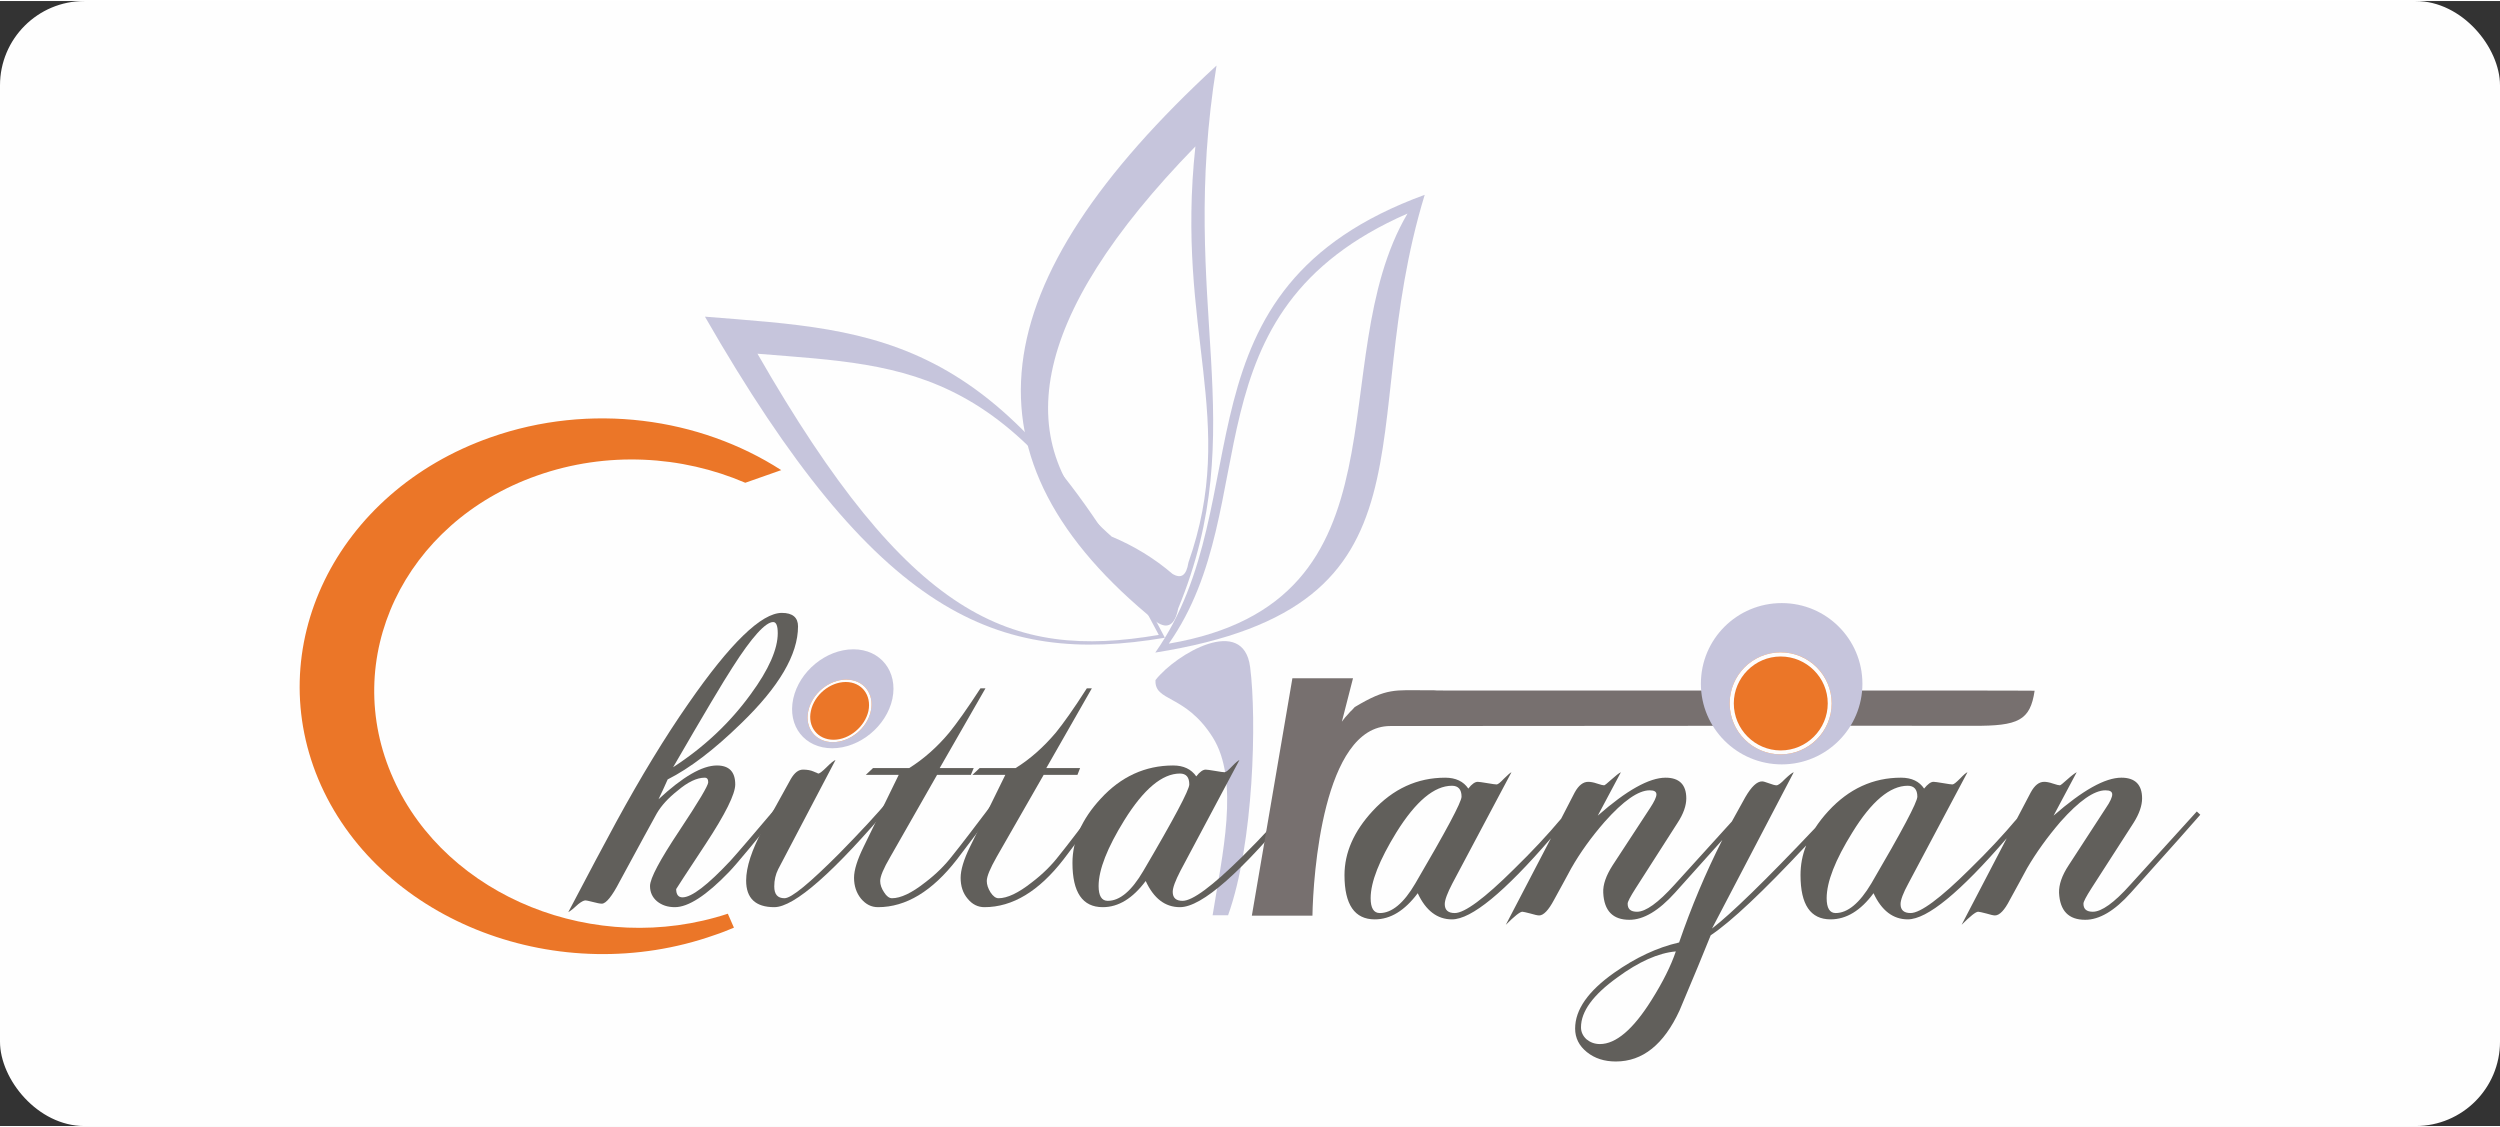 <?xml version="1.0" encoding="UTF-8"?>
<!DOCTYPE svg PUBLIC "-//W3C//DTD SVG 1.0//EN" "http://www.w3.org/TR/2001/REC-SVG-20010904/DTD/svg10.dtd">
<!-- Creator: CorelDRAW 2020 (64-Bit) -->
<svg xmlns="http://www.w3.org/2000/svg" xml:space="preserve" width="366px" height="165px" version="1.0" style="shape-rendering:geometricPrecision; text-rendering:geometricPrecision; image-rendering:optimizeQuality; fill-rule:evenodd; clip-rule:evenodd"
viewBox="0 0 114.69 51.61"
 xmlns:xlink="http://www.w3.org/1999/xlink"
 xmlns:xodm="http://www.corel.com/coreldraw/odm/2003">
 <rect x="0" y="0" width="114.69" height="51.61" fill="#333333" stroke="none"/>
 <defs>
  <style type="text/css">
   <![CDATA[
    .fil5 {fill:#FEFEFE}
    .fil0 {fill:#FEFEFE}
    .fil4 {fill:#EB7628}
    .fil1 {fill:#C6C5DC}
    .fil3 {fill:#77706F}
    .fil2 {fill:#615F5B}
   ]]>
  </style>
 </defs>
 <g id="Layer_x0020_1">
  <rect class="fil0" width="114.69" height="51.61" rx="3.87" ry="3.87"/>
  <g id="_2665785743312">
   <path class="fil1" d="M53.62 29.48c11.38,-1.94 6.95,-12.92 10.95,-19.73 -10.34,4.52 -6.46,13.33 -10.95,19.73zm-0.62 0.41c13.47,-2.14 9.05,-10.15 12.36,-21 -11.83,4.32 -7.44,13.98 -12.36,21z"/>
   <path class="fil1" d="M54.84 6.67c-7.7,7.9 -8.59,13.75 -3.84,17.9 1.03,0.43 1.96,1 2.79,1.71 0.4,0.24 0.64,0.07 0.73,-0.52 2.3,-6.55 -0.6,-10.58 0.32,-19.09zm0.97 -3.71c-10.82,9.97 -12.01,18.04 -2.75,25.53 0.51,0.34 0.84,0.14 0.99,-0.62 3.46,-8.4 -0.03,-13.87 1.76,-24.91z"/>
   <path class="fil1" d="M53.44 29.21c-7.7,1.3 -13.22,-1 -21.1,-14.73 8.02,0.65 13.78,0.63 21.1,14.73zm-0.28 -0.13c-6.82,1.16 -11.44,-0.75 -18.41,-12.9 7.09,0.58 11.93,0.44 18.41,12.9z"/>
   <path class="fil1" d="M53.01 31.15c0.95,-1.21 4.03,-3 4.34,-0.6 0.31,2.39 0.17,8.1 -1.01,11.39 -0.24,0 -0.47,0 -0.71,0 0.43,-2.72 1.26,-6.18 0,-8.17 -1.26,-1.99 -2.68,-1.61 -2.62,-2.62z"/>
   <path class="fil2" d="M59.58 36.77c-2.63,3.2 -4.44,4.8 -5.45,4.8 -0.68,0 -1.2,-0.4 -1.57,-1.2 -0.6,0.8 -1.25,1.2 -1.97,1.2 -0.93,0 -1.39,-0.68 -1.39,-2.03 0,-1.03 0.43,-2.01 1.29,-2.94 0.93,-1.02 2.05,-1.53 3.33,-1.53 0.48,0 0.83,0.17 1.06,0.5 0.16,-0.21 0.31,-0.31 0.43,-0.31 0.06,0 0.2,0.02 0.44,0.06 0.23,0.04 0.37,0.06 0.43,0.06 0.06,0 0.17,-0.09 0.34,-0.27 0.17,-0.18 0.29,-0.27 0.34,-0.29l-2.71 5.09c-0.23,0.45 -0.35,0.76 -0.35,0.96 0,0.27 0.15,0.41 0.45,0.41 0.46,0 1.36,-0.67 2.72,-2.01 0.95,-0.94 1.76,-1.82 2.44,-2.65l0.17 0.15z"/>
   <path class="fil2" d="M50.73 36.77c-0.2,0.31 -0.85,1.18 -1.94,2.61 -1.13,1.46 -2.34,2.19 -3.63,2.19 -0.3,0 -0.56,-0.13 -0.77,-0.39 -0.22,-0.26 -0.32,-0.58 -0.32,-0.96 0,-0.35 0.14,-0.83 0.43,-1.42l1.62 -3.3 -1.51 0 0.33 -0.31 1.65 0c0.68,-0.42 1.29,-0.97 1.85,-1.63 0.34,-0.42 0.82,-1.09 1.42,-2.03l0.23 0 -2.09 3.66 1.55 0 -0.12 0.31 -1.55 0 -2.16 3.77c-0.3,0.53 -0.45,0.89 -0.45,1.1 0,0.17 0.06,0.34 0.17,0.52 0.12,0.18 0.24,0.27 0.37,0.27 0.4,0 0.91,-0.24 1.53,-0.73 0.5,-0.38 0.91,-0.79 1.24,-1.22 0.39,-0.48 1.05,-1.35 1.99,-2.59l0.16 0.15z"/>
   <path class="fil2" d="M45.85 36.77c-0.21,0.31 -0.86,1.18 -1.95,2.61 -1.13,1.46 -2.34,2.19 -3.62,2.19 -0.31,0 -0.56,-0.13 -0.78,-0.39 -0.21,-0.26 -0.32,-0.58 -0.32,-0.96 0,-0.35 0.15,-0.83 0.44,-1.42l1.61 -3.3 -1.51 0 0.33 -0.31 1.66 0c0.67,-0.42 1.29,-0.97 1.84,-1.63 0.34,-0.42 0.82,-1.09 1.43,-2.03l0.23 0 -2.1 3.66 1.56 0 -0.13 0.31 -1.55 0 -2.15 3.77c-0.31,0.53 -0.46,0.89 -0.46,1.1 0,0.17 0.06,0.34 0.18,0.52 0.11,0.18 0.24,0.27 0.36,0.27 0.4,0 0.91,-0.24 1.53,-0.73 0.5,-0.38 0.91,-0.79 1.24,-1.22 0.39,-0.48 1.05,-1.35 1.99,-2.59l0.17 0.15z"/>
   <path class="fil2" d="M40.96 36.77c-2.7,3.2 -4.52,4.8 -5.44,4.8 -0.86,0 -1.29,-0.41 -1.29,-1.22 0,-0.62 0.26,-1.41 0.77,-2.36 0.29,-0.51 0.72,-1.28 1.28,-2.3 0.17,-0.29 0.35,-0.43 0.56,-0.43 0.19,0 0.36,0.03 0.49,0.09 0.13,0.06 0.2,0.09 0.21,0.09 0.06,0 0.19,-0.1 0.39,-0.3 0.2,-0.2 0.33,-0.3 0.4,-0.32l-2.63 5.01c-0.12,0.24 -0.18,0.5 -0.18,0.79 0,0.36 0.15,0.54 0.47,0.54 0.32,0 1.15,-0.69 2.51,-2.05 1,-1.02 1.77,-1.85 2.3,-2.49l0.16 0.15z"/>
   <path class="fil2" d="M36.61 28.69c0,1.29 -0.87,2.77 -2.61,4.45 -1.24,1.21 -2.36,2.06 -3.37,2.57 -0.14,0.32 -0.28,0.62 -0.42,0.91 1.11,-1.03 2,-1.55 2.68,-1.55 0.56,0 0.84,0.29 0.84,0.87 0,0.44 -0.45,1.35 -1.35,2.72 -0.91,1.38 -1.36,2.07 -1.36,2.08 0,0.25 0.1,0.38 0.29,0.38 0.42,0 1.15,-0.56 2.2,-1.68 0.23,-0.25 1.04,-1.19 2.42,-2.82l0.17 0.15c-1.43,1.76 -2.31,2.83 -2.66,3.19 -1.03,1.07 -1.86,1.61 -2.48,1.61 -0.33,0 -0.6,-0.09 -0.82,-0.27 -0.21,-0.18 -0.32,-0.41 -0.32,-0.7 0,-0.35 0.45,-1.19 1.34,-2.53 0.89,-1.34 1.33,-2.08 1.33,-2.23 0,-0.14 -0.05,-0.21 -0.16,-0.21 -0.36,0 -0.78,0.2 -1.25,0.6 -0.42,0.33 -0.74,0.68 -0.95,1.04 -0.21,0.37 -0.77,1.41 -1.7,3.12 -0.35,0.68 -0.63,1.02 -0.82,1.02 -0.09,0 -0.23,-0.03 -0.42,-0.08 -0.19,-0.05 -0.3,-0.07 -0.33,-0.07 -0.08,0 -0.19,0.06 -0.33,0.17 -0.17,0.16 -0.32,0.29 -0.46,0.37 0.93,-1.77 1.66,-3.15 2.2,-4.14 1.13,-2.07 2.23,-3.88 3.31,-5.43 1.92,-2.77 3.35,-4.16 4.29,-4.16 0.49,0 0.74,0.21 0.74,0.62z"/>
   <path class="fil3" d="M59.29 31.07l2.78 0 -0.51 1.99c0.09,-0.13 0.19,-0.25 0.29,-0.35 0.06,-0.07 0.12,-0.14 0.19,-0.2 0.04,-0.04 0.07,-0.08 0.11,-0.12 1.49,-0.89 1.81,-0.77 3.39,-0.77 0.03,0 0.06,0 0.09,0 0.03,0 0.06,0 0.1,0 0.05,0 0.12,0 0.2,0.01 0.08,0.01 27.31,-0.01 27.41,0.01 -0.2,1.37 -0.75,1.62 -2.81,1.61 -0.12,-0.01 -26.59,0.01 -26.75,0.01 -3.09,0 -3.54,6.9 -3.57,8.7l-2.78 0 1.86 -10.89z"/>
   <path class="fil1" d="M81.74 27.62c2.04,0 3.7,1.65 3.7,3.7 0,2.04 -1.66,3.7 -3.7,3.7 -2.05,0 -3.71,-1.66 -3.71,-3.7 0,-2.05 1.66,-3.7 3.71,-3.7z"/>
   <path class="fil4" d="M81.69 29.88c1.3,0 2.34,1.05 2.34,2.34 0,1.29 -1.04,2.34 -2.34,2.34 -1.29,0 -2.34,-1.05 -2.34,-2.34 0,-1.29 1.05,-2.34 2.34,-2.34z"/>
   <path class="fil4" d="M22.5 20.02c-7.11,2.5 -10.6,9.68 -7.77,15.97 2.84,6.28 10.94,9.37 18.05,6.86 0.31,-0.1 0.6,-0.22 0.89,-0.34l-0.28 -0.64c-6.05,1.99 -12.9,-0.75 -15.34,-6.18 -2.49,-5.51 0.47,-11.77 6.59,-13.92 3.2,-1.13 6.64,-0.92 9.55,0.33l1.65 -0.58c-3.74,-2.41 -8.75,-3.12 -13.34,-1.5z"/>
   <path class="fil5" d="M54.56 35.94c0,-0.33 -0.14,-0.5 -0.43,-0.5 -0.81,0 -1.66,0.71 -2.55,2.14 -0.78,1.26 -1.18,2.27 -1.18,3.02 0,0.45 0.14,0.68 0.42,0.68 0.55,0 1.09,-0.45 1.63,-1.37 1.41,-2.4 2.11,-3.72 2.11,-3.97z"/>
   <path class="fil5" d="M35.68 29c0,-0.34 -0.07,-0.51 -0.21,-0.51 -0.35,0 -0.98,0.69 -1.86,2.07 -0.43,0.66 -1.34,2.19 -2.73,4.59 1.42,-0.92 2.61,-2.04 3.56,-3.35 0.83,-1.13 1.24,-2.07 1.24,-2.8z"/>
   <path class="fil5" d="M81.69 29.88c1.29,0 2.34,1.05 2.34,2.34 0,1.29 -1.05,2.34 -2.34,2.34 -1.29,0 -2.34,-1.05 -2.34,-2.34 0,-1.29 1.05,-2.34 2.34,-2.34zm0 0.19c1.19,0 2.16,0.97 2.16,2.15 0,1.19 -0.97,2.16 -2.16,2.16 -1.18,0 -2.15,-0.97 -2.15,-2.16 0,-1.18 0.97,-2.15 2.15,-2.15z"/>
   <path class="fil1" d="M39.15 29.74c1.25,0 2.05,1.02 1.79,2.27 -0.27,1.26 -1.51,2.27 -2.76,2.27 -1.26,0 -2.06,-1.01 -1.79,-2.27 0.27,-1.25 1.5,-2.27 2.76,-2.27z"/>
   <path class="fil4" d="M38.82 31.13c0.8,0 1.3,0.64 1.13,1.44 -0.16,0.79 -0.94,1.43 -1.74,1.43 -0.79,0 -1.3,-0.64 -1.13,-1.43 0.17,-0.8 0.95,-1.44 1.74,-1.44z"/>
   <path class="fil5" d="M38.82 31.13c0.8,0 1.3,0.64 1.13,1.44 -0.16,0.79 -0.95,1.43 -1.74,1.43 -0.79,0 -1.3,-0.64 -1.13,-1.43 0.17,-0.8 0.95,-1.44 1.74,-1.44zm-0.02 0.11c0.73,0 1.19,0.6 1.04,1.33 -0.16,0.72 -0.88,1.32 -1.6,1.32 -0.73,0 -1.2,-0.6 -1.04,-1.32 0.15,-0.73 0.87,-1.33 1.6,-1.33z"/>
   <path class="fil2" d="M71.15 38.41c-2.14,2.48 -3.65,3.72 -4.54,3.72 -0.67,0 -1.2,-0.4 -1.57,-1.2 -0.6,0.8 -1.25,1.2 -1.97,1.2 -0.92,0 -1.39,-0.67 -1.39,-2.03 0,-1.03 0.43,-2.01 1.29,-2.94 0.94,-1.02 2.05,-1.53 3.33,-1.53 0.48,0 0.84,0.17 1.06,0.5 0.16,-0.21 0.31,-0.31 0.43,-0.31 0.06,0 0.2,0.02 0.44,0.06 0.23,0.04 0.38,0.06 0.43,0.06 0.06,0 0.17,-0.09 0.34,-0.27 0.18,-0.18 0.29,-0.27 0.34,-0.29l-2.71 5.1c-0.23,0.44 -0.35,0.76 -0.35,0.95 0,0.27 0.15,0.41 0.46,0.41 0.45,0 1.36,-0.67 2.71,-2.01 0.83,-0.81 1.55,-1.58 2.17,-2.32l0.62 -1.2c0.18,-0.33 0.39,-0.49 0.62,-0.49 0.1,0 0.24,0.02 0.41,0.08 0.17,0.06 0.28,0.08 0.32,0.08 0.03,0 0.14,-0.09 0.34,-0.27 0.2,-0.18 0.34,-0.29 0.43,-0.33l-1.06 1.99c1.32,-1.16 2.36,-1.74 3.11,-1.74 0.63,0 0.95,0.32 0.95,0.95 0,0.33 -0.13,0.71 -0.4,1.12l-1.92 3c-0.25,0.39 -0.37,0.62 -0.37,0.71 0,0.25 0.14,0.37 0.43,0.37 0.4,0 0.97,-0.41 1.72,-1.24l2.63 -2.9c0.2,-0.37 0.41,-0.75 0.62,-1.12 0.28,-0.48 0.53,-0.72 0.77,-0.72 0.05,0 0.16,0.03 0.32,0.09 0.16,0.06 0.27,0.09 0.34,0.09 0.07,0 0.2,-0.09 0.39,-0.29 0.2,-0.19 0.33,-0.29 0.4,-0.31l-3.75 7.17c0.86,-0.66 2.44,-2.19 4.73,-4.61 0.17,-0.26 0.37,-0.52 0.61,-0.78 0.94,-1.02 2.05,-1.53 3.33,-1.53 0.49,0 0.84,0.17 1.06,0.5 0.17,-0.21 0.31,-0.31 0.43,-0.31 0.06,0 0.2,0.02 0.44,0.06 0.23,0.04 0.38,0.06 0.43,0.06 0.06,0 0.17,-0.09 0.35,-0.27 0.17,-0.18 0.28,-0.27 0.34,-0.29l-2.71 5.1c-0.24,0.44 -0.36,0.76 -0.36,0.95 0,0.27 0.15,0.41 0.46,0.41 0.45,0 1.36,-0.67 2.71,-2.01 0.83,-0.81 1.55,-1.58 2.17,-2.32l0.63 -1.2c0.18,-0.33 0.38,-0.49 0.62,-0.49 0.09,0 0.23,0.02 0.4,0.08 0.17,0.06 0.28,0.08 0.32,0.08 0.03,0 0.14,-0.09 0.34,-0.27 0.2,-0.18 0.35,-0.29 0.43,-0.33l-1.06 1.99c1.33,-1.16 2.36,-1.74 3.11,-1.74 0.63,0 0.95,0.32 0.95,0.95 0,0.33 -0.13,0.71 -0.39,1.12l-1.93 3c-0.25,0.39 -0.37,0.62 -0.37,0.71 0,0.25 0.14,0.37 0.43,0.37 0.4,0 0.98,-0.41 1.72,-1.24l3.05 -3.36 0.16 0.15c-0.21,0.25 -1.27,1.44 -3.19,3.58 -0.74,0.83 -1.44,1.24 -2.09,1.24 -0.76,0 -1.16,-0.41 -1.2,-1.24 -0.01,-0.37 0.13,-0.79 0.44,-1.26l1.71 -2.63c0.2,-0.29 0.29,-0.5 0.29,-0.62 0,-0.13 -0.1,-0.19 -0.31,-0.19 -0.52,0 -1.21,0.48 -2.07,1.45 -0.6,0.7 -1.11,1.41 -1.53,2.13 -0.18,0.33 -0.44,0.82 -0.79,1.45 -0.24,0.47 -0.47,0.71 -0.68,0.71 -0.07,0 -0.2,-0.03 -0.4,-0.09 -0.2,-0.05 -0.32,-0.08 -0.37,-0.08 -0.11,0 -0.36,0.2 -0.76,0.6l2.07 -3.97c-2.14,2.48 -3.65,3.72 -4.54,3.72 -0.67,0 -1.2,-0.4 -1.57,-1.2 -0.59,0.8 -1.25,1.2 -1.97,1.2 -0.92,0 -1.38,-0.67 -1.38,-2.03 0,-0.46 0.08,-0.92 0.26,-1.36 -1.99,2.13 -3.45,3.5 -4.38,4.12 -0.31,0.77 -0.78,1.92 -1.43,3.45 -0.72,1.56 -1.69,2.34 -2.92,2.34 -0.53,0 -0.97,-0.14 -1.33,-0.43 -0.36,-0.29 -0.54,-0.65 -0.54,-1.08 0,-0.87 0.6,-1.72 1.79,-2.56 0.98,-0.69 1.97,-1.16 2.98,-1.39 0.56,-1.63 1.22,-3.2 1.98,-4.7 -0.53,0.59 -1.25,1.4 -2.17,2.42 -0.75,0.83 -1.44,1.24 -2.09,1.24 -0.76,0 -1.16,-0.41 -1.2,-1.24 -0.02,-0.37 0.13,-0.79 0.43,-1.26l1.72 -2.63c0.19,-0.29 0.29,-0.5 0.29,-0.62 0,-0.13 -0.1,-0.19 -0.31,-0.19 -0.52,0 -1.21,0.48 -2.07,1.45 -0.61,0.7 -1.12,1.41 -1.53,2.13 -0.18,0.33 -0.44,0.82 -0.79,1.45 -0.25,0.47 -0.48,0.71 -0.68,0.71 -0.07,0 -0.21,-0.03 -0.41,-0.09 -0.2,-0.05 -0.32,-0.08 -0.36,-0.08 -0.11,0 -0.36,0.2 -0.76,0.6l2.07 -3.97zm-4.1 -1.91c0,-0.33 -0.15,-0.5 -0.44,-0.5 -0.81,0 -1.66,0.71 -2.55,2.14 -0.78,1.27 -1.18,2.27 -1.18,3.02 0,0.45 0.14,0.68 0.42,0.68 0.55,0 1.1,-0.45 1.63,-1.36 1.41,-2.41 2.12,-3.73 2.12,-3.98zm9.83 7.1c-0.8,0.07 -1.7,0.47 -2.69,1.2 -1.1,0.79 -1.66,1.55 -1.66,2.28 0,0.22 0.09,0.4 0.25,0.55 0.17,0.14 0.37,0.22 0.62,0.22 0.73,0 1.52,-0.67 2.36,-2.01 0.53,-0.84 0.9,-1.59 1.12,-2.24zm11.08 -7.1c0,-0.33 -0.15,-0.5 -0.44,-0.5 -0.81,0 -1.66,0.71 -2.54,2.14 -0.79,1.27 -1.18,2.27 -1.18,3.02 0,0.45 0.14,0.68 0.41,0.68 0.55,0 1.1,-0.45 1.64,-1.36 1.41,-2.41 2.11,-3.73 2.11,-3.98z"/>
  </g>
 </g>
</svg>
